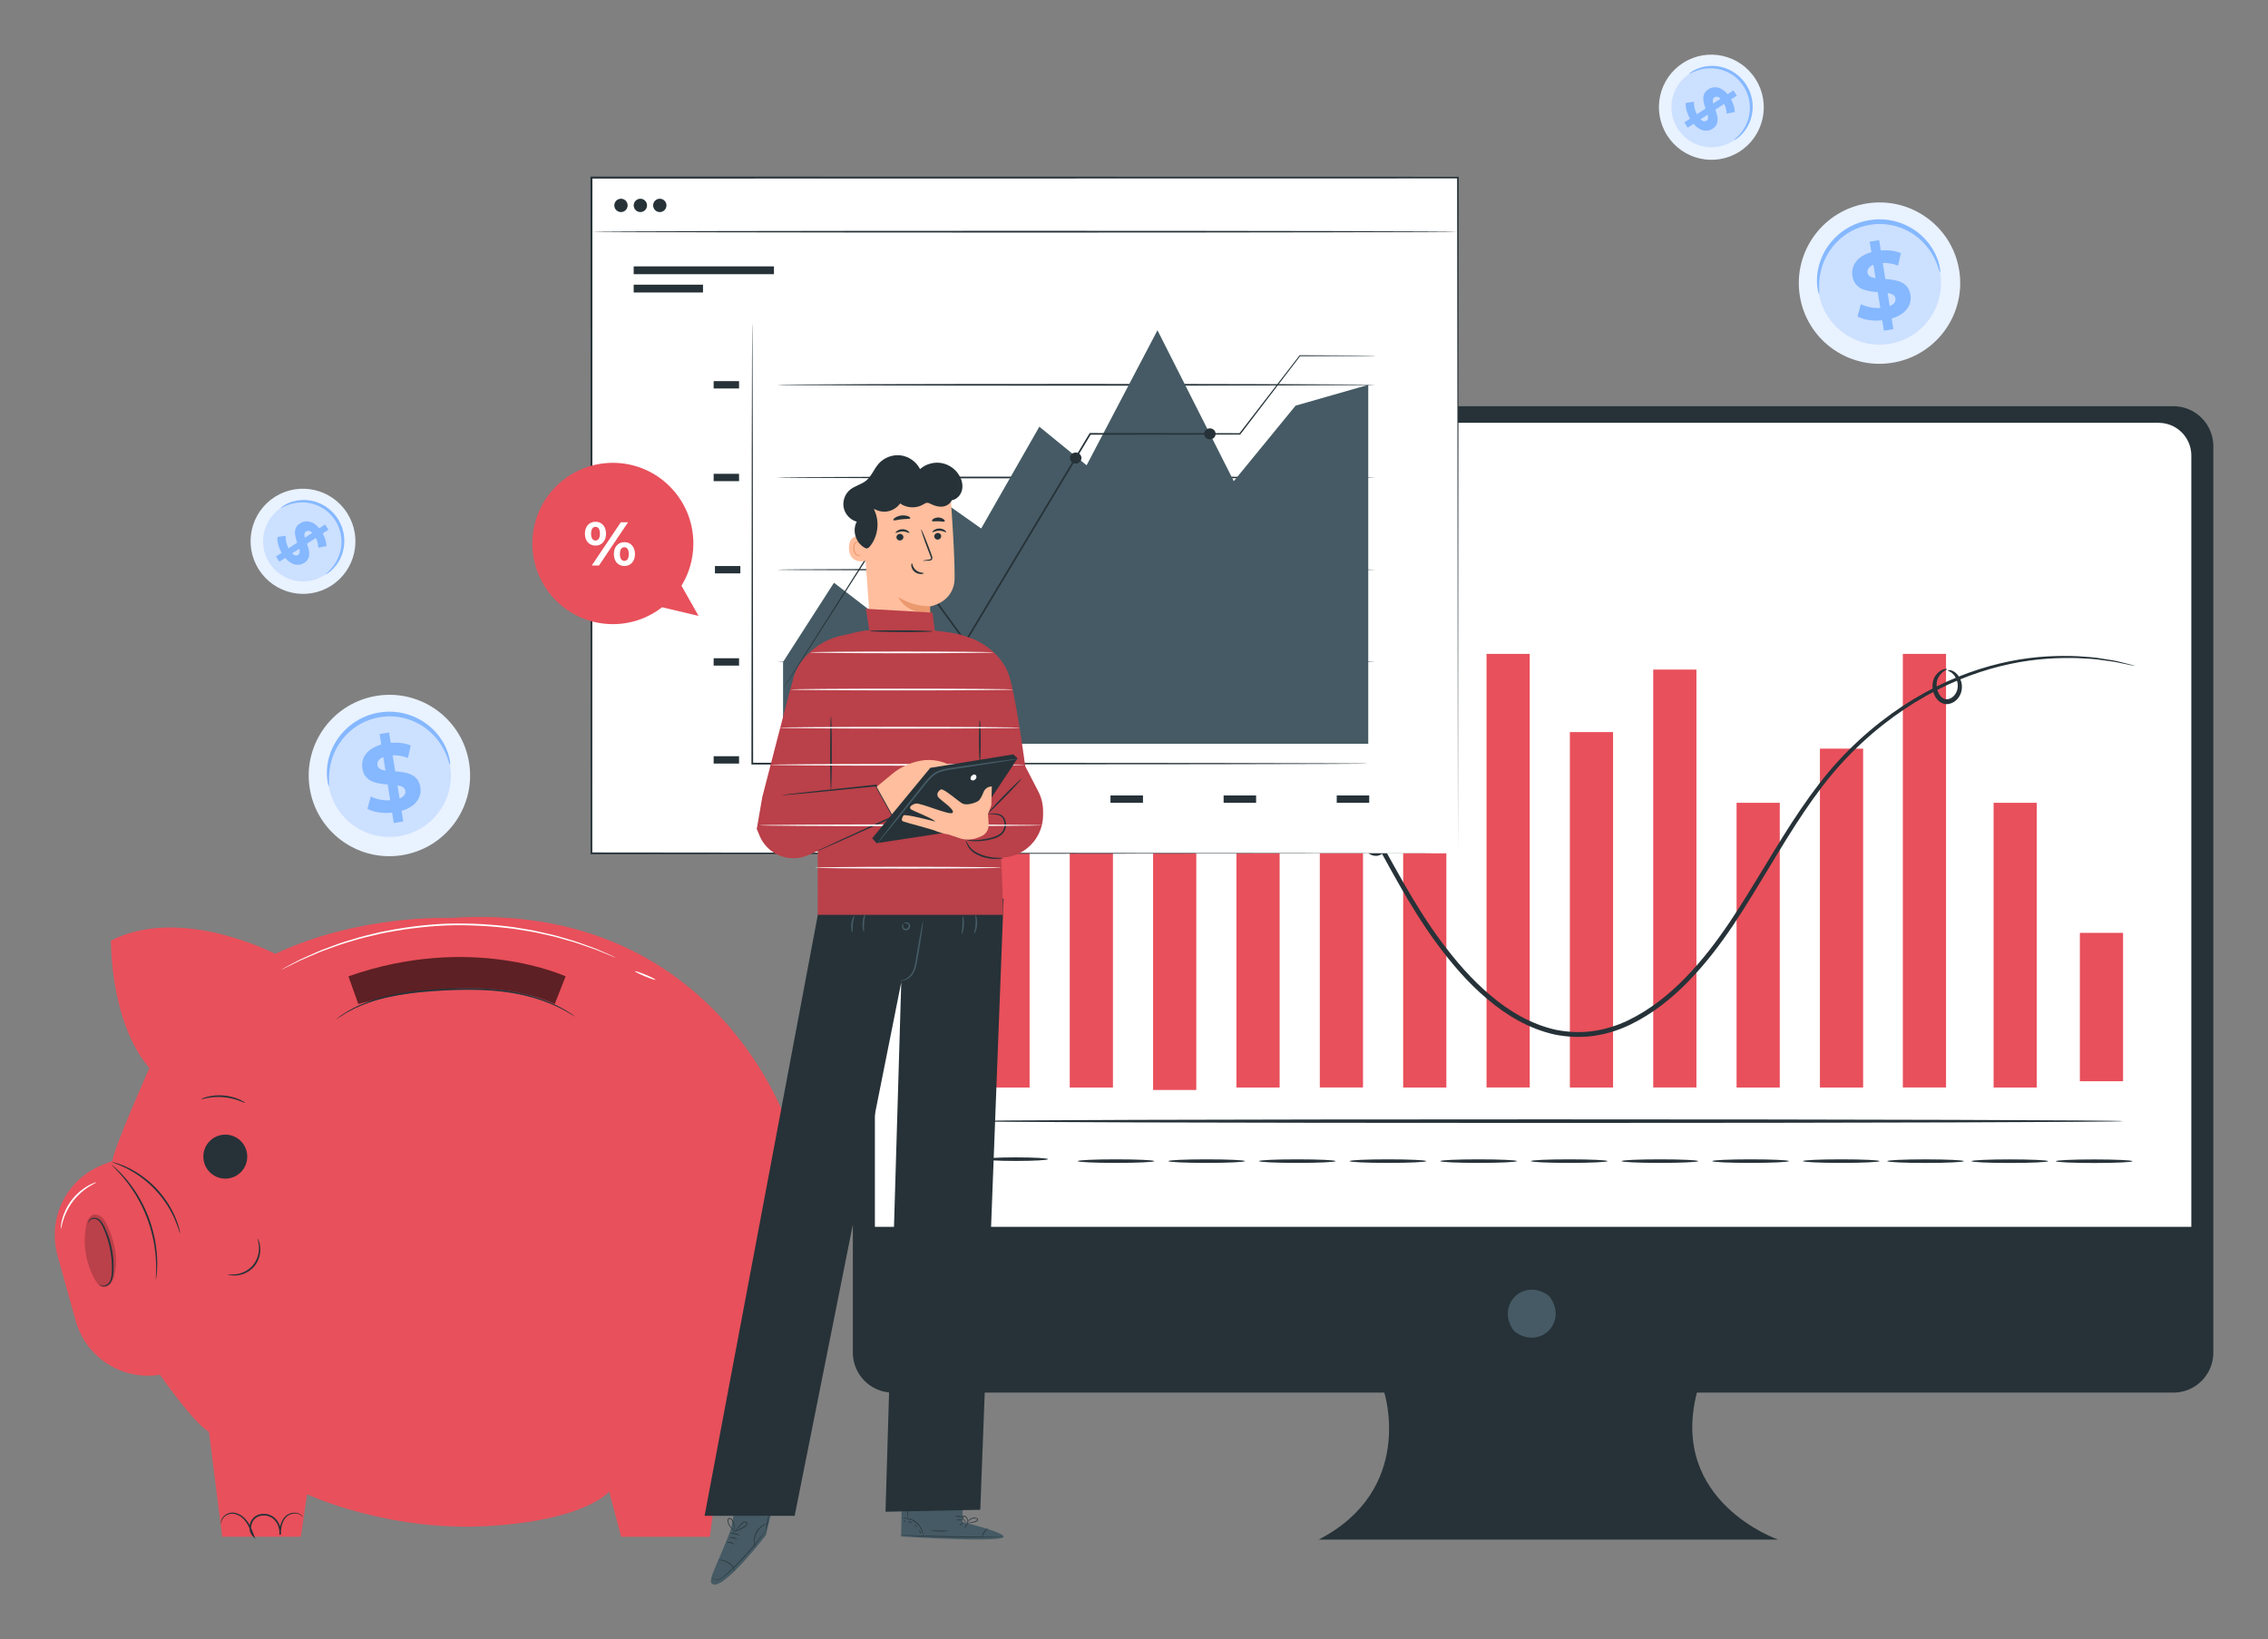 <svg width="166" height="120" viewBox="0 0 166 120" fill="none" xmlns="http://www.w3.org/2000/svg">
<rect x="0" y="0" width="166" height="120" fill="#808080" stroke="none"/>
<g clip-path="url(#clip0_3858_26534)">
<path d="M143.411 19.875C143.879 23.102 141.641 26.1 138.414 26.571C135.186 27.043 132.188 24.805 131.72 21.577C131.252 18.35 133.49 15.352 136.718 14.881C139.945 14.41 142.944 16.648 143.411 19.875Z" fill="#E9F2FF"/>
<path d="M142.021 20.08C142.378 22.54 140.672 24.824 138.213 25.182C135.753 25.54 133.469 23.837 133.112 21.378C132.755 18.918 134.461 16.633 136.92 16.275C139.38 15.917 141.664 17.62 142.021 20.08Z" fill="#CCE0FF"/>
<path d="M141.998 19.939C141.971 19.944 141.924 19.752 141.803 19.418C141.68 19.09 141.474 18.616 141.092 18.125C140.9 17.881 140.666 17.632 140.385 17.4C140.102 17.171 139.775 16.959 139.401 16.791C139.216 16.707 139.019 16.63 138.815 16.574C138.61 16.514 138.396 16.465 138.177 16.438C137.958 16.408 137.732 16.393 137.505 16.398C137.276 16.403 137.045 16.425 136.813 16.465C136.582 16.507 136.358 16.566 136.141 16.64C135.925 16.714 135.718 16.808 135.523 16.909C135.326 17.01 135.144 17.131 134.972 17.257C134.799 17.383 134.642 17.521 134.497 17.664C134.204 17.95 133.97 18.264 133.783 18.575C133.598 18.888 133.463 19.204 133.367 19.5C133.177 20.095 133.145 20.608 133.143 20.96C133.143 21.313 133.165 21.511 133.138 21.516C133.118 21.521 133.052 21.328 133.01 20.968C132.97 20.608 132.963 20.07 133.133 19.433C133.219 19.115 133.347 18.777 133.534 18.436C133.721 18.098 133.965 17.755 134.273 17.442C134.425 17.287 134.593 17.134 134.777 16.995C134.959 16.857 135.156 16.727 135.368 16.613C135.58 16.5 135.801 16.398 136.033 16.317C136.267 16.236 136.508 16.171 136.757 16.127C137.005 16.085 137.256 16.06 137.503 16.055C137.749 16.05 137.993 16.07 138.229 16.102C138.465 16.134 138.694 16.191 138.913 16.258C139.132 16.324 139.342 16.408 139.539 16.502C139.935 16.689 140.28 16.929 140.573 17.18C140.863 17.437 141.102 17.711 141.291 17.98C141.671 18.52 141.85 19.029 141.936 19.379C142.02 19.734 142.023 19.934 142.003 19.939H141.998Z" fill="#85B8FF"/>
<path d="M138.456 23.317L138.579 24.094L137.887 24.205L137.767 23.45C137.075 23.519 136.385 23.408 135.957 23.171L136.203 22.266C136.59 22.466 137.117 22.574 137.624 22.542L137.439 21.385C136.641 21.321 135.743 21.202 135.585 20.21C135.467 19.475 135.9 18.76 136.971 18.461L136.848 17.691L137.54 17.58L137.661 18.335C138.185 18.293 138.712 18.35 139.13 18.533L138.921 19.441C138.537 19.298 138.158 19.236 137.806 19.251L137.993 20.428C138.788 20.484 139.674 20.605 139.83 21.582C139.945 22.303 139.519 23.011 138.453 23.317H138.456ZM137.277 20.366L137.119 19.381C136.767 19.522 136.654 19.747 136.691 19.976C136.73 20.218 136.959 20.317 137.277 20.366ZM138.732 21.844C138.692 21.602 138.471 21.501 138.158 21.447L138.311 22.404C138.643 22.273 138.768 22.068 138.732 21.846V21.844Z" fill="#85B8FF"/>
<path d="M34.347 55.92C34.815 59.148 32.577 62.145 29.349 62.617C26.122 63.088 23.123 60.85 22.656 57.623C22.188 54.395 24.426 51.398 27.653 50.926C30.881 50.455 33.879 52.693 34.347 55.92Z" fill="#E9F2FF"/>
<path d="M32.957 56.123C33.314 58.583 31.608 60.867 29.148 61.225C26.689 61.583 24.404 59.88 24.047 57.42C23.69 54.961 25.396 52.676 27.856 52.318C30.315 51.96 32.6 53.663 32.957 56.123Z" fill="#CCE0FF"/>
<path d="M32.935 55.982C32.908 55.987 32.862 55.794 32.741 55.461C32.618 55.133 32.411 54.66 32.029 54.169C31.837 53.924 31.604 53.675 31.323 53.443C31.04 53.214 30.712 53.002 30.338 52.834C30.154 52.75 29.957 52.673 29.752 52.617C29.548 52.557 29.334 52.508 29.115 52.481C28.896 52.451 28.669 52.436 28.443 52.441C28.214 52.446 27.982 52.468 27.751 52.508C27.519 52.55 27.295 52.609 27.079 52.683C26.862 52.757 26.655 52.851 26.461 52.952C26.264 53.053 26.082 53.174 25.909 53.3C25.737 53.426 25.579 53.564 25.434 53.707C25.141 53.993 24.907 54.307 24.72 54.618C24.536 54.931 24.4 55.247 24.304 55.543C24.115 56.137 24.083 56.651 24.08 57.004C24.08 57.356 24.102 57.554 24.075 57.559C24.055 57.564 23.989 57.371 23.947 57.011C23.908 56.651 23.9 56.113 24.07 55.476C24.157 55.158 24.285 54.82 24.472 54.479C24.661 54.141 24.902 53.798 25.21 53.485C25.363 53.327 25.53 53.177 25.715 53.038C25.897 52.9 26.094 52.77 26.306 52.656C26.517 52.542 26.739 52.441 26.97 52.36C27.204 52.279 27.445 52.214 27.694 52.17C27.943 52.128 28.194 52.103 28.44 52.098C28.686 52.093 28.93 52.113 29.166 52.145C29.403 52.177 29.632 52.234 29.851 52.301C30.07 52.367 30.279 52.451 30.476 52.545C30.872 52.733 31.217 52.972 31.51 53.224C31.801 53.48 32.039 53.754 32.229 54.023C32.608 54.563 32.788 55.072 32.874 55.422C32.958 55.777 32.96 55.977 32.94 55.982H32.935Z" fill="#85B8FF"/>
<path d="M29.391 59.36L29.515 60.137L28.823 60.248L28.702 59.493C28.01 59.562 27.321 59.451 26.893 59.214L27.139 58.309C27.525 58.509 28.052 58.617 28.559 58.585L28.375 57.428C27.577 57.364 26.678 57.245 26.521 56.254C26.403 55.518 26.836 54.803 27.907 54.504L27.784 53.734L28.476 53.623L28.596 54.378C29.121 54.336 29.647 54.393 30.066 54.576L29.857 55.484C29.473 55.341 29.093 55.279 28.741 55.294L28.928 56.471C29.724 56.527 30.61 56.648 30.765 57.625C30.881 58.346 30.455 59.054 29.389 59.36H29.391ZM28.212 56.409L28.055 55.425C27.703 55.565 27.589 55.79 27.626 56.019C27.666 56.261 27.895 56.36 28.212 56.409ZM29.667 57.889C29.628 57.648 29.406 57.546 29.093 57.492L29.246 58.449C29.578 58.319 29.704 58.114 29.667 57.892V57.889Z" fill="#85B8FF"/>
<path d="M24.227 42.885C22.435 44.018 20.067 43.475 18.934 41.676C17.802 39.878 18.336 37.502 20.128 36.369C21.92 35.237 24.289 35.777 25.421 37.578C26.553 39.377 26.019 41.753 24.227 42.885Z" fill="#E9F2FF"/>
<path d="M23.741 42.111C22.377 42.974 20.57 42.562 19.708 41.19C18.846 39.819 19.253 38.008 20.616 37.146C21.98 36.283 23.787 36.695 24.649 38.067C25.511 39.438 25.105 41.25 23.741 42.111Z" fill="#CCE0FF"/>
<path d="M23.816 42.061C23.806 42.047 23.907 41.968 24.072 41.807C24.235 41.647 24.461 41.4 24.651 41.04C24.747 40.862 24.831 40.655 24.895 40.425C24.956 40.196 24.995 39.944 24.995 39.678C24.995 39.545 24.988 39.409 24.968 39.271C24.949 39.133 24.922 38.994 24.88 38.856C24.838 38.718 24.789 38.58 24.725 38.444C24.661 38.309 24.587 38.178 24.503 38.049C24.417 37.924 24.323 37.805 24.222 37.694C24.122 37.586 24.011 37.487 23.9 37.396C23.787 37.304 23.669 37.228 23.548 37.159C23.427 37.09 23.304 37.03 23.181 36.983C22.935 36.885 22.686 36.828 22.452 36.798C22.216 36.771 21.994 36.774 21.795 36.796C21.391 36.84 21.079 36.956 20.869 37.048C20.66 37.141 20.549 37.206 20.54 37.191C20.532 37.181 20.628 37.09 20.83 36.969C21.032 36.85 21.352 36.705 21.773 36.636C21.985 36.603 22.218 36.589 22.47 36.611C22.721 36.633 22.987 36.687 23.255 36.789C23.388 36.838 23.523 36.897 23.651 36.971C23.782 37.043 23.912 37.127 24.033 37.223C24.156 37.319 24.274 37.423 24.385 37.541C24.496 37.66 24.597 37.785 24.69 37.924C24.781 38.062 24.863 38.205 24.929 38.35C24.998 38.496 25.05 38.647 25.091 38.797C25.136 38.947 25.163 39.098 25.18 39.246C25.2 39.394 25.205 39.542 25.2 39.683C25.192 39.969 25.143 40.236 25.069 40.477C24.995 40.719 24.895 40.934 24.786 41.116C24.567 41.484 24.311 41.726 24.126 41.869C23.939 42.012 23.819 42.069 23.811 42.056L23.816 42.061Z" fill="#85B8FF"/>
<path d="M20.876 40.843L20.448 41.121L20.199 40.739L20.615 40.468C20.391 40.073 20.276 39.633 20.303 39.315L20.906 39.221C20.889 39.505 20.965 39.848 21.117 40.142L21.755 39.725C21.583 39.234 21.415 38.666 21.962 38.311C22.366 38.047 22.905 38.116 23.368 38.674L23.791 38.397L24.04 38.78L23.624 39.051C23.786 39.352 23.892 39.683 23.895 39.979L23.301 40.095C23.284 39.828 23.22 39.587 23.119 39.379L22.469 39.804C22.646 40.292 22.806 40.852 22.27 41.203C21.873 41.462 21.339 41.395 20.879 40.843H20.876ZM22.316 39.36L22.858 39.007C22.681 38.834 22.518 38.827 22.393 38.908C22.26 38.994 22.262 39.157 22.316 39.36ZM21.822 40.618C21.954 40.532 21.954 40.374 21.905 40.171L21.378 40.514C21.546 40.677 21.698 40.697 21.822 40.618Z" fill="#85B8FF"/>
<path d="M127.307 11.108C125.515 12.241 123.147 11.698 122.014 9.899C120.882 8.101 121.416 5.725 123.208 4.592C125 3.46 127.369 4 128.501 5.801C129.634 7.6 129.099 9.976 127.307 11.108Z" fill="#E9F2FF"/>
<path d="M126.821 10.331C125.457 11.195 123.65 10.783 122.788 9.411C121.926 8.039 122.333 6.228 123.697 5.367C125.06 4.503 126.867 4.915 127.729 6.287C128.591 7.659 128.185 9.47 126.821 10.331Z" fill="#CCE0FF"/>
<path d="M126.898 10.282C126.888 10.267 126.989 10.188 127.154 10.028C127.317 9.867 127.543 9.621 127.733 9.26C127.826 9.083 127.913 8.876 127.977 8.646C128.038 8.417 128.077 8.165 128.077 7.898C128.077 7.765 128.07 7.629 128.05 7.491C128.031 7.353 128.004 7.215 127.962 7.077C127.92 6.939 127.871 6.8 127.807 6.665C127.743 6.529 127.669 6.398 127.585 6.27C127.499 6.144 127.405 6.026 127.304 5.915C127.204 5.806 127.093 5.707 126.982 5.616C126.869 5.525 126.751 5.448 126.63 5.379C126.509 5.31 126.386 5.251 126.263 5.204C126.017 5.105 125.768 5.049 125.534 5.019C125.298 4.992 125.076 4.994 124.877 5.017C124.473 5.061 124.161 5.177 123.951 5.268C123.742 5.362 123.631 5.426 123.621 5.411C123.614 5.401 123.71 5.31 123.912 5.189C124.114 5.071 124.434 4.925 124.855 4.856C125.067 4.824 125.3 4.809 125.552 4.832C125.803 4.854 126.069 4.908 126.337 5.009C126.47 5.059 126.605 5.118 126.733 5.192C126.864 5.263 126.994 5.347 127.115 5.443C127.238 5.54 127.356 5.643 127.467 5.762C127.578 5.88 127.679 6.006 127.772 6.144C127.863 6.282 127.945 6.425 128.011 6.571C128.08 6.717 128.132 6.867 128.173 7.018C128.218 7.168 128.245 7.319 128.262 7.467C128.282 7.615 128.287 7.763 128.282 7.903C128.274 8.19 128.225 8.456 128.151 8.698C128.077 8.94 127.977 9.154 127.868 9.337C127.649 9.705 127.393 9.946 127.208 10.089C127.021 10.232 126.901 10.289 126.893 10.277L126.898 10.282Z" fill="#85B8FF"/>
<path d="M123.956 9.066L123.528 9.344L123.279 8.962L123.695 8.69C123.471 8.296 123.356 7.857 123.383 7.538L123.986 7.444C123.969 7.728 124.045 8.071 124.198 8.365L124.835 7.948C124.663 7.457 124.495 6.889 125.042 6.534C125.446 6.27 125.985 6.339 126.448 6.897L126.871 6.62L127.12 7.003L126.704 7.274C126.866 7.575 126.972 7.906 126.975 8.202L126.381 8.318C126.364 8.051 126.3 7.81 126.199 7.602L125.549 8.027C125.726 8.515 125.886 9.075 125.35 9.426C124.953 9.685 124.419 9.618 123.959 9.066H123.956ZM125.396 7.58L125.938 7.227C125.761 7.055 125.598 7.047 125.473 7.129C125.34 7.215 125.342 7.378 125.396 7.58ZM124.904 8.839C125.037 8.752 125.037 8.594 124.988 8.392L124.461 8.735C124.628 8.898 124.781 8.917 124.904 8.839Z" fill="#85B8FF"/>
<path d="M159.075 29.737H65.347C63.732 29.737 62.422 31.049 62.422 32.668V99.017C62.422 100.636 63.732 101.948 65.347 101.948H101.319C101.319 101.948 103.606 109.04 96.514 112.709H130.15C130.15 112.709 122.142 109.957 124.2 101.948H159.075C160.69 101.948 161.999 100.636 161.999 99.017V32.668C161.999 31.049 160.69 29.737 159.075 29.737Z" fill="#263238"/>
<path d="M113.461 94.973C114.737 96.799 112.74 98.8 110.918 97.522C110.859 97.48 110.803 97.426 110.761 97.364C109.49 95.538 111.482 93.54 113.304 94.815C113.363 94.857 113.42 94.912 113.461 94.973Z" fill="#455A64"/>
<path d="M66.423 30.953H158C159.317 30.953 160.388 32.026 160.388 33.346V89.814H64.035V33.344C64.035 32.024 65.106 30.951 66.423 30.951V30.953Z" fill="white"/>
<path d="M75.358 44.24H72.197V79.612H75.358V44.24Z" fill="#E8505B"/>
<path d="M81.458 56.253H78.297V79.612H81.458V56.253Z" fill="#E8505B"/>
<path d="M87.559 48.637H84.398V79.792H87.559V48.637Z" fill="#E8505B"/>
<path d="M93.659 45.607H90.498V79.612H93.659V45.607Z" fill="#E8505B"/>
<path d="M99.761 56.971H96.6V79.609H99.761V56.971Z" fill="#E8505B"/>
<path d="M105.862 61.413H102.701V79.612H105.862V61.413Z" fill="#E8505B"/>
<path d="M111.964 47.869H108.803V79.609H111.964V47.869Z" fill="#E8505B"/>
<path d="M118.063 53.593H114.902V79.612H118.063V53.593Z" fill="#E8505B"/>
<path d="M124.165 49.019H121.004V79.609H124.165V49.019Z" fill="#E8505B"/>
<path d="M130.265 58.77H127.104V79.612H130.265V58.77Z" fill="#E8505B"/>
<path d="M142.434 47.869H139.273V79.609H142.434V47.869Z" fill="#E8505B"/>
<path d="M155.392 68.291H152.23V79.153H155.392V68.291Z" fill="#E8505B"/>
<path d="M149.077 58.77H145.916V79.612H149.077V58.77Z" fill="#E8505B"/>
<path d="M136.366 54.805H133.205V79.612H136.366V54.805Z" fill="#E8505B"/>
<path d="M156.28 48.748C156.28 48.748 156.184 48.738 156.002 48.703C155.805 48.664 155.539 48.607 155.197 48.538C154.847 48.449 154.404 48.397 153.882 48.328C153.363 48.239 152.755 48.212 152.073 48.178C150.709 48.141 149.028 48.2 147.127 48.605C145.231 49.009 143.119 49.732 140.99 50.934C138.863 52.126 136.713 53.771 134.776 55.893C132.838 58.02 131.206 60.648 129.537 63.428C127.851 66.192 126.135 69.195 123.651 71.766C122.42 73.046 120.984 74.206 119.313 75.015C118.478 75.417 117.575 75.701 116.639 75.834C115.704 75.965 114.741 75.921 113.806 75.738C111.932 75.323 110.268 74.337 108.87 73.145C107.452 71.96 106.275 70.569 105.214 69.145C103.094 66.283 101.585 63.197 99.972 60.386C98.38 57.566 96.743 54.931 94.736 52.873C93.737 51.849 92.658 50.964 91.499 50.322C90.942 49.959 90.324 49.74 89.751 49.471C89.145 49.281 88.567 49.044 87.966 48.94C85.593 48.383 83.33 48.592 81.477 49.123C79.61 49.648 78.138 50.487 77.023 51.269C75.93 52.091 75.164 52.834 74.684 53.372C74.453 53.631 74.273 53.835 74.14 53.986C74.014 54.124 73.951 54.193 73.946 54.188C73.941 54.183 73.997 54.109 74.113 53.964C74.241 53.806 74.413 53.594 74.632 53.325C75.098 52.77 75.854 52.005 76.944 51.158C78.057 50.352 79.537 49.483 81.425 48.933C83.298 48.378 85.598 48.146 88.022 48.696C90.452 49.182 92.927 50.581 94.95 52.668C96.996 54.751 98.655 57.403 100.26 60.226C101.885 63.041 103.397 66.113 105.497 68.938C106.546 70.344 107.713 71.716 109.101 72.873C110.472 74.04 112.087 74.993 113.884 75.39C114.783 75.565 115.701 75.607 116.597 75.481C117.491 75.356 118.363 75.084 119.17 74.694C120.788 73.912 122.196 72.78 123.409 71.521C125.856 68.997 127.57 66.019 129.264 63.256C130.94 60.48 132.592 57.837 134.564 55.691C136.534 53.554 138.715 51.901 140.874 50.712C143.033 49.513 145.175 48.8 147.093 48.41C149.015 48.022 150.714 47.98 152.085 48.04C152.772 48.084 153.383 48.123 153.905 48.225C154.429 48.304 154.872 48.368 155.219 48.469C155.556 48.553 155.822 48.62 156.017 48.669C156.197 48.716 156.288 48.743 156.285 48.748H156.28Z" fill="#263238"/>
<path d="M68.718 82.074C68.647 82.074 68.588 71.988 68.588 59.55C68.588 47.112 68.647 37.023 68.718 37.023C68.79 37.023 68.849 47.107 68.849 59.55C68.849 71.993 68.79 82.074 68.718 82.074Z" fill="#263238"/>
<path d="M155.39 82.074C155.39 82.146 136.429 82.205 113.046 82.205C89.663 82.205 70.699 82.146 70.699 82.074C70.699 82.003 89.656 81.943 113.046 81.943C136.436 81.943 155.39 82.003 155.39 82.074Z" fill="#263238"/>
<path d="M76.704 84.857C76.704 84.929 75.653 84.988 74.358 84.988C73.063 84.988 72.012 84.929 72.012 84.857C72.012 84.786 73.061 84.727 74.358 84.727C75.655 84.727 76.704 84.786 76.704 84.857Z" fill="#263238"/>
<path d="M84.485 85C84.485 85.072 83.229 85.131 81.683 85.131C80.137 85.131 78.879 85.072 78.879 85C78.879 84.929 80.135 84.87 81.683 84.87C83.231 84.87 84.485 84.929 84.485 85Z" fill="#263238"/>
<path d="M91.119 85C91.119 85.072 89.864 85.131 88.318 85.131C86.772 85.131 85.514 85.072 85.514 85C85.514 84.929 86.769 84.87 88.318 84.87C89.866 84.87 91.119 84.929 91.119 85Z" fill="#263238"/>
<path d="M97.754 85C97.754 85.072 96.499 85.131 94.953 85.131C93.406 85.131 92.148 85.072 92.148 85C92.148 84.929 93.404 84.87 94.953 84.87C96.501 84.87 97.754 84.929 97.754 85Z" fill="#263238"/>
<path d="M104.389 85C104.389 85.072 103.133 85.131 101.587 85.131C100.041 85.131 98.783 85.072 98.783 85C98.783 84.929 100.039 84.87 101.587 84.87C103.136 84.87 104.389 84.929 104.389 85Z" fill="#263238"/>
<path d="M111.024 85C111.024 85.072 109.768 85.131 108.222 85.131C106.676 85.131 105.418 85.072 105.418 85C105.418 84.929 106.674 84.87 108.222 84.87C109.771 84.87 111.024 84.929 111.024 85Z" fill="#263238"/>
<path d="M117.658 85C117.658 85.072 116.403 85.131 114.857 85.131C113.311 85.131 112.053 85.072 112.053 85C112.053 84.929 113.308 84.87 114.857 84.87C116.405 84.87 117.658 84.929 117.658 85Z" fill="#263238"/>
<path d="M124.293 85C124.293 85.072 123.038 85.131 121.492 85.131C119.946 85.131 118.688 85.072 118.688 85C118.688 84.929 119.943 84.87 121.492 84.87C123.04 84.87 124.293 84.929 124.293 85Z" fill="#263238"/>
<path d="M130.929 85C130.929 85.072 129.674 85.131 128.128 85.131C126.582 85.131 125.326 85.072 125.326 85C125.326 84.929 126.582 84.87 128.128 84.87C129.674 84.87 130.929 84.929 130.929 85Z" fill="#263238"/>
<path d="M137.565 85C137.565 85.072 136.309 85.131 134.763 85.131C133.217 85.131 131.959 85.072 131.959 85C131.959 84.929 133.215 84.87 134.763 84.87C136.312 84.87 137.565 84.929 137.565 85Z" fill="#263238"/>
<path d="M143.735 85.003C143.735 85.074 142.479 85.134 140.933 85.134C139.387 85.134 138.129 85.074 138.129 85.003C138.129 84.931 139.384 84.872 140.933 84.872C142.481 84.872 143.735 84.931 143.735 85.003Z" fill="#263238"/>
<path d="M149.906 85.005C149.906 85.077 148.651 85.136 147.105 85.136C145.559 85.136 144.301 85.077 144.301 85.005C144.301 84.934 145.556 84.874 147.105 84.874C148.653 84.874 149.906 84.934 149.906 85.005Z" fill="#263238"/>
<path d="M156.078 85.008C156.078 85.079 154.823 85.138 153.277 85.138C151.731 85.138 150.473 85.079 150.473 85.008C150.473 84.936 151.728 84.877 153.277 84.877C154.825 84.877 156.078 84.936 156.078 85.008Z" fill="#263238"/>
<path d="M100.974 60.707C100.977 60.653 101.361 60.788 101.486 61.319C101.543 61.568 101.563 61.896 101.388 62.232C101.302 62.395 101.142 62.557 100.927 62.621C100.713 62.693 100.477 62.649 100.285 62.545C99.898 62.333 99.704 61.901 99.736 61.536C99.763 61.166 99.962 60.88 100.177 60.719C100.391 60.554 100.637 60.529 100.78 60.569C100.925 60.613 100.977 60.685 100.967 60.7C100.952 60.749 100.647 60.601 100.337 60.909C100.191 61.052 100.063 61.284 100.061 61.546C100.053 61.805 100.199 62.089 100.452 62.229C100.711 62.372 100.977 62.288 101.105 62.064C101.24 61.844 101.26 61.57 101.238 61.361C101.196 60.917 100.945 60.746 100.972 60.704L100.974 60.707Z" fill="#263238"/>
<path d="M142.564 49.081C142.564 49.061 142.662 49.029 142.837 49.081C143.009 49.13 143.236 49.293 143.401 49.569C143.563 49.841 143.669 50.25 143.541 50.68C143.418 51.089 143.041 51.546 142.46 51.546C142.172 51.541 141.924 51.373 141.771 51.185C141.618 50.993 141.525 50.778 141.481 50.569C141.385 50.149 141.473 49.732 141.658 49.468C142.047 48.916 142.527 48.945 142.51 48.985C142.532 49.036 142.131 49.113 141.872 49.594C141.746 49.828 141.702 50.152 141.796 50.49C141.879 50.815 142.128 51.188 142.47 51.19C142.817 51.2 143.128 50.887 143.231 50.576C143.344 50.258 143.29 49.925 143.179 49.683C142.95 49.172 142.551 49.123 142.564 49.078V49.081Z" fill="#263238"/>
<path d="M106.709 13.001H43.289V62.469H106.709V13.001Z" fill="white"/>
<path d="M106.708 62.469C106.708 61.975 106.684 42.853 106.649 13.001L106.708 13.06C88.66 13.063 66.816 13.068 43.293 13.072H43.288L43.36 13.001C43.357 30.832 43.355 47.697 43.352 62.469L43.288 62.404C80.925 62.444 106.142 62.469 106.708 62.469C106.142 62.469 80.925 62.496 43.288 62.533H43.224V62.469C43.224 47.697 43.219 30.832 43.217 13.001V12.929H43.293C66.816 12.934 88.66 12.939 106.708 12.942H106.767V13.001C106.73 42.853 106.708 61.975 106.708 62.469Z" fill="#263238"/>
<path d="M56.647 19.5H46.381V20.072H56.647V19.5Z" fill="#263238"/>
<path d="M51.455 20.84H46.381V21.412H51.455V20.84Z" fill="#263238"/>
<path d="M54.093 55.36H52.234V55.898H54.093V55.36Z" fill="#263238"/>
<path d="M58.82 58.232H56.441V58.77H58.82V58.232Z" fill="#263238"/>
<path d="M67.099 58.232H64.721V58.77H67.099V58.232Z" fill="#263238"/>
<path d="M75.378 58.232H73V58.77H75.378V58.232Z" fill="#263238"/>
<path d="M83.657 58.232H81.279V58.77H83.657V58.232Z" fill="#263238"/>
<path d="M91.937 58.232H89.559V58.77H91.937V58.232Z" fill="#263238"/>
<path d="M100.216 58.232H97.838V58.77H100.216V58.232Z" fill="#263238"/>
<path d="M54.093 48.188H52.234V48.726H54.093V48.188Z" fill="#263238"/>
<path d="M54.093 34.686H52.234V35.224H54.093V34.686Z" fill="#263238"/>
<path d="M54.093 27.901H52.234V28.439H54.093V27.901Z" fill="#263238"/>
<path d="M54.187 41.437H52.328V41.975H54.187V41.437Z" fill="#263238"/>
<path d="M100.151 55.898C100.151 55.898 100.084 55.903 99.951 55.906C99.816 55.906 99.621 55.908 99.365 55.913C98.848 55.915 98.09 55.92 97.115 55.925C95.158 55.93 92.332 55.938 88.838 55.945C81.847 55.95 72.196 55.957 61.534 55.965C59.318 55.965 57.144 55.965 55.064 55.965H55V55.901C55.007 46.749 55.017 38.696 55.022 32.925C55.029 30.043 55.037 27.733 55.042 26.14C55.047 25.348 55.049 24.733 55.052 24.314C55.054 24.109 55.057 23.951 55.057 23.84C55.057 23.734 55.062 23.68 55.062 23.68C55.062 23.68 55.066 23.734 55.066 23.84C55.066 23.951 55.069 24.106 55.071 24.314C55.074 24.733 55.079 25.348 55.081 26.14C55.086 27.733 55.091 30.043 55.101 32.925C55.106 38.693 55.113 46.747 55.123 55.901L55.059 55.836C57.139 55.836 59.313 55.836 61.529 55.836C72.189 55.844 81.842 55.851 88.833 55.856C92.324 55.864 95.15 55.871 97.11 55.876C98.085 55.881 98.843 55.886 99.36 55.888C99.614 55.891 99.811 55.893 99.946 55.896C100.079 55.896 100.146 55.903 100.146 55.903L100.151 55.898Z" fill="#263238"/>
<path d="M100.674 41.704C100.674 41.738 90.866 41.768 78.771 41.768C66.676 41.768 56.865 41.738 56.865 41.704C56.865 41.669 66.671 41.639 78.771 41.639C90.871 41.639 100.674 41.669 100.674 41.704Z" fill="#263238"/>
<path d="M100.674 34.955C100.674 34.99 90.866 35.019 78.771 35.019C66.676 35.019 56.865 34.99 56.865 34.955C56.865 34.921 66.671 34.891 78.771 34.891C90.871 34.891 100.674 34.921 100.674 34.955Z" fill="#263238"/>
<path d="M100.674 28.17C100.674 28.205 90.866 28.234 78.771 28.234C66.676 28.234 56.865 28.205 56.865 28.17C56.865 28.136 66.671 28.106 78.771 28.106C90.871 28.106 100.674 28.136 100.674 28.17Z" fill="#263238"/>
<path d="M100.674 48.454C100.674 48.489 90.866 48.518 78.771 48.518C66.676 48.518 56.865 48.489 56.865 48.454C56.865 48.419 66.671 48.39 78.771 48.39C90.871 48.39 100.674 48.419 100.674 48.454Z" fill="#263238"/>
<path d="M57.315 54.445V48.457L61.04 42.661L63.568 44.605L68.755 36.529L71.815 38.688L76.072 31.237L79.531 34.062L84.718 24.178L90.304 35.224L94.826 29.697L100.146 28.173V54.447H57.312L57.315 54.445Z" fill="#455A64"/>
<path d="M100.673 26.043C100.673 26.043 100.641 26.046 100.58 26.048C100.513 26.048 100.422 26.051 100.302 26.053C100.053 26.053 99.691 26.058 99.221 26.063C98.27 26.068 96.889 26.073 95.137 26.08L95.164 26.065C93.975 27.622 92.49 29.562 90.784 31.795L90.769 31.814H90.745C87.566 31.817 83.839 31.822 79.789 31.824L79.841 31.795C78.398 34.2 76.843 36.796 75.235 39.478C73.667 42.091 72.148 44.622 70.715 47.011L70.666 47.09L70.612 47.013C68.445 44.03 66.444 41.274 64.676 38.836H64.762C62.51 42.357 60.653 45.261 59.356 47.289C58.708 48.299 58.199 49.088 57.852 49.629C57.679 49.895 57.546 50.097 57.453 50.24C57.362 50.379 57.312 50.448 57.312 50.448C57.312 50.448 57.354 50.374 57.441 50.233C57.529 50.09 57.657 49.883 57.825 49.614C58.167 49.069 58.666 48.274 59.307 47.26C60.594 45.227 62.438 42.313 64.676 38.78L64.718 38.715L64.762 38.777C66.535 41.21 68.543 43.964 70.715 46.942L70.612 46.947C72.044 44.556 73.561 42.027 75.129 39.411C76.739 36.729 78.297 34.134 79.74 31.73L79.757 31.701H79.792C83.842 31.706 87.569 31.708 90.747 31.711L90.708 31.73C92.424 29.505 93.915 27.573 95.112 26.021L95.122 26.006H95.139C96.892 26.014 98.273 26.019 99.223 26.023C99.694 26.028 100.053 26.031 100.304 26.033C100.422 26.033 100.516 26.036 100.582 26.038C100.644 26.038 100.676 26.043 100.676 26.043H100.673Z" fill="#263238"/>
<path d="M66.516 40.729C66.516 40.953 66.329 41.133 66.095 41.133C65.861 41.133 65.674 40.951 65.674 40.729C65.674 40.507 65.861 40.324 66.095 40.324C66.329 40.324 66.516 40.507 66.516 40.729Z" fill="#263238"/>
<path d="M79.153 33.532C79.153 33.756 78.965 33.936 78.731 33.936C78.498 33.936 78.311 33.754 78.311 33.532C78.311 33.309 78.498 33.127 78.731 33.127C78.965 33.127 79.153 33.309 79.153 33.532Z" fill="#263238"/>
<path d="M88.554 32.167C88.786 32.167 88.975 31.986 88.975 31.763C88.975 31.539 88.786 31.358 88.554 31.358C88.321 31.358 88.133 31.539 88.133 31.763C88.133 31.986 88.321 32.167 88.554 32.167Z" fill="#263238"/>
<path d="M45.938 15.036C45.938 15.308 45.719 15.525 45.45 15.525C45.182 15.525 44.963 15.305 44.963 15.036C44.963 14.767 45.182 14.548 45.45 14.548C45.719 14.548 45.938 14.767 45.938 15.036Z" fill="#263238"/>
<path d="M47.358 15.036C47.358 15.308 47.139 15.525 46.87 15.525C46.602 15.525 46.383 15.305 46.383 15.036C46.383 14.767 46.602 14.548 46.87 14.548C47.139 14.548 47.358 14.767 47.358 15.036Z" fill="#263238"/>
<path d="M48.78 15.036C48.78 15.308 48.56 15.525 48.292 15.525C48.024 15.525 47.805 15.305 47.805 15.036C47.805 14.767 48.024 14.548 48.292 14.548C48.56 14.548 48.78 14.767 48.78 15.036Z" fill="#263238"/>
<path d="M106.654 16.961C106.654 16.995 92.484 17.025 75.007 17.025C57.53 17.025 43.357 16.995 43.357 16.961C43.357 16.927 57.526 16.897 75.007 16.897C92.489 16.897 106.654 16.927 106.654 16.961Z" fill="#263238"/>
<path d="M4.204 91.894L5.536 96.678C6.286 99.38 8.943 101.085 11.705 100.641C11.705 100.641 14.226 104.238 15.294 104.821L16.264 112.501H22.018L22.473 109.39C22.473 109.39 28.276 112.112 35.558 111.724C42.84 111.334 44.588 109.198 44.588 109.198L45.462 112.504H51.961L53.027 104.046C53.027 104.046 60.982 96.95 58.943 88.687C58.943 88.687 64.667 84.771 62.727 79.195L61.563 78.674C61.563 78.674 59.719 81.98 57.779 82.659C57.779 82.659 52.557 65.841 32.909 67.204C32.909 67.204 26.353 66.912 20.147 69.829C20.147 69.829 13.261 66.231 8.121 68.857C8.121 68.857 8.025 74.786 10.934 78.188C10.934 78.188 8.413 83.826 8.219 84.993L7.466 85.294C4.859 86.34 3.455 89.185 4.209 91.897L4.204 91.894Z" fill="#E8505B"/>
<path d="M18.098 84.672C18.098 85.563 17.379 86.283 16.49 86.283C15.602 86.283 14.883 85.563 14.883 84.672C14.883 83.781 15.602 83.061 16.49 83.061C17.379 83.061 18.098 83.781 18.098 84.672Z" fill="#263238"/>
<g opacity="0.6">
<path d="M25.504 71.475L26.225 73.503C26.225 73.503 34.967 70.897 40.602 73.503L41.398 71.475C41.398 71.475 34.534 68.289 25.504 71.475Z" fill="black"/>
</g>
<path d="M42.108 74.435C42.108 74.435 42.049 74.406 41.946 74.342C41.842 74.275 41.69 74.184 41.488 74.068C41.086 73.838 40.488 73.532 39.708 73.258C38.93 72.982 37.97 72.743 36.886 72.607C35.803 72.469 34.599 72.432 33.336 72.474C32.074 72.521 30.872 72.597 29.789 72.753C28.706 72.903 27.745 73.133 26.968 73.411C26.187 73.685 25.594 73.999 25.2 74.24C24.804 74.48 24.602 74.638 24.592 74.625C24.589 74.623 24.639 74.581 24.737 74.507C24.836 74.433 24.976 74.319 25.175 74.198C25.564 73.942 26.158 73.614 26.941 73.328C27.721 73.036 28.688 72.795 29.777 72.637C30.865 72.476 32.071 72.392 33.336 72.348C34.602 72.306 35.816 72.348 36.906 72.491C37.997 72.634 38.962 72.886 39.742 73.174C40.525 73.461 41.121 73.781 41.517 74.026C41.714 74.149 41.864 74.248 41.963 74.322C42.061 74.393 42.113 74.433 42.111 74.438L42.108 74.435Z" fill="#263238"/>
<g opacity="0.2">
<path d="M7.879 89.763C7.771 89.518 7.65 89.272 7.449 89.099C7.247 88.926 6.944 88.845 6.71 88.968C6.523 89.116 6.395 89.326 6.343 89.558C6.018 91.008 6.272 92.583 7.052 93.848C7.163 94.028 7.343 94.164 7.552 94.199C7.993 94.275 8.224 93.871 8.332 93.505C8.699 92.274 8.399 90.934 7.882 89.76L7.879 89.763Z" fill="black"/>
</g>
<path d="M11.41 93.72C11.41 93.72 11.405 93.587 11.415 93.35C11.422 93.231 11.429 93.086 11.427 92.918C11.427 92.75 11.434 92.558 11.417 92.348C11.407 92.136 11.395 91.907 11.363 91.66C11.343 91.413 11.291 91.152 11.245 90.875C11.134 90.328 10.976 89.733 10.747 89.131C10.514 88.531 10.235 87.981 9.95 87.502C9.8 87.268 9.662 87.038 9.514 86.841C9.374 86.636 9.228 86.456 9.095 86.293C8.967 86.126 8.832 85.99 8.721 85.862C8.611 85.733 8.51 85.632 8.423 85.548C8.256 85.38 8.165 85.284 8.172 85.277C8.18 85.269 8.278 85.353 8.458 85.511C8.549 85.588 8.657 85.686 8.773 85.81C8.891 85.933 9.029 86.066 9.164 86.232C9.305 86.392 9.455 86.572 9.6 86.777C9.755 86.974 9.898 87.201 10.053 87.438C10.346 87.922 10.632 88.475 10.868 89.084C11.099 89.696 11.257 90.298 11.36 90.853C11.405 91.132 11.451 91.396 11.466 91.647C11.496 91.897 11.501 92.131 11.506 92.346C11.518 92.558 11.501 92.753 11.496 92.921C11.493 93.091 11.479 93.237 11.461 93.355C11.434 93.592 11.415 93.722 11.405 93.72H11.41Z" fill="#263238"/>
<path d="M13.176 90.278C13.152 90.285 13.056 89.871 12.785 89.247C12.652 88.933 12.46 88.578 12.221 88.198C11.975 87.823 11.675 87.431 11.32 87.056C10.961 86.683 10.582 86.367 10.217 86.106C9.85 85.849 9.501 85.644 9.196 85.499C8.585 85.2 8.176 85.089 8.184 85.064C8.184 85.057 8.29 85.082 8.474 85.134C8.568 85.158 8.679 85.193 8.807 85.242C8.935 85.291 9.082 85.341 9.235 85.417C9.55 85.555 9.907 85.755 10.286 86.01C10.658 86.271 11.047 86.589 11.414 86.967C11.776 87.349 12.076 87.751 12.322 88.134C12.561 88.521 12.745 88.889 12.871 89.21C12.943 89.368 12.984 89.518 13.029 89.646C13.073 89.775 13.102 89.888 13.125 89.982C13.169 90.169 13.189 90.273 13.181 90.276L13.176 90.278Z" fill="#263238"/>
<path d="M6.479 89.543C6.479 89.543 6.432 89.429 6.563 89.289C6.624 89.225 6.728 89.165 6.856 89.148C6.984 89.126 7.141 89.173 7.267 89.274C7.525 89.481 7.663 89.836 7.823 90.204C7.976 90.579 8.109 91.008 8.195 91.47C8.283 91.931 8.318 92.378 8.313 92.785C8.306 93.185 8.291 93.572 8.118 93.851C7.949 94.139 7.646 94.206 7.476 94.174C7.294 94.139 7.24 94.036 7.245 94.038C7.252 94.026 7.318 94.11 7.481 94.125C7.636 94.139 7.899 94.063 8.037 93.806C8.182 93.552 8.192 93.185 8.192 92.787C8.192 92.388 8.153 91.948 8.067 91.497C7.981 91.045 7.855 90.624 7.71 90.251C7.56 89.883 7.427 89.535 7.208 89.348C6.986 89.145 6.71 89.225 6.597 89.326C6.474 89.434 6.494 89.548 6.479 89.543Z" fill="#263238"/>
<path d="M18.853 90.673C18.853 90.673 18.892 90.72 18.934 90.821C18.976 90.92 19.02 91.073 19.042 91.267C19.089 91.65 19.005 92.23 18.616 92.701C18.222 93.17 17.666 93.352 17.282 93.372C17.087 93.385 16.93 93.367 16.824 93.343C16.718 93.318 16.664 93.296 16.664 93.288C16.669 93.264 16.9 93.33 17.272 93.283C17.637 93.241 18.151 93.054 18.515 92.62C18.877 92.183 18.973 91.642 18.951 91.275C18.931 90.9 18.828 90.683 18.85 90.675L18.853 90.673Z" fill="#263238"/>
<path d="M17.94 80.737C17.923 80.776 17.266 80.394 16.355 80.322C15.447 80.239 14.733 80.505 14.723 80.463C14.718 80.448 14.888 80.364 15.183 80.288C15.479 80.211 15.902 80.155 16.367 80.194C16.833 80.234 17.241 80.359 17.519 80.485C17.798 80.611 17.95 80.722 17.943 80.734L17.94 80.737Z" fill="#263238"/>
<path d="M45.048 70.093C45.048 70.093 45.026 70.088 44.984 70.073C44.937 70.056 44.878 70.031 44.804 70.004C44.639 69.937 44.41 69.846 44.12 69.728C43.97 69.666 43.805 69.599 43.625 69.525C43.443 69.456 43.241 69.392 43.027 69.316C42.596 69.172 42.111 68.983 41.555 68.842C41.279 68.765 40.991 68.684 40.688 68.598C40.388 68.514 40.065 68.457 39.738 68.38C39.083 68.218 38.371 68.119 37.623 67.998C36.121 67.803 34.457 67.692 32.712 67.746C30.964 67.82 29.312 68.052 27.83 68.358C27.094 68.533 26.39 68.686 25.75 68.896C25.427 68.995 25.112 69.076 24.819 69.182C24.526 69.288 24.243 69.39 23.974 69.488C23.43 69.671 22.963 69.893 22.542 70.068C22.332 70.159 22.136 70.238 21.958 70.32C21.783 70.406 21.626 70.485 21.481 70.557C21.2 70.695 20.978 70.803 20.818 70.882C20.747 70.917 20.69 70.942 20.644 70.964C20.604 70.981 20.582 70.991 20.582 70.988C20.582 70.988 20.599 70.974 20.636 70.954C20.68 70.929 20.735 70.9 20.804 70.86C20.961 70.776 21.18 70.66 21.456 70.512C21.599 70.438 21.756 70.354 21.929 70.263C22.104 70.177 22.3 70.095 22.507 70.001C22.926 69.819 23.393 69.589 23.938 69.402C24.208 69.301 24.489 69.197 24.782 69.086C25.077 68.978 25.392 68.894 25.715 68.793C26.358 68.578 27.062 68.422 27.803 68.242C29.29 67.929 30.949 67.692 32.704 67.618C34.46 67.564 36.131 67.677 37.638 67.88C38.389 68.005 39.103 68.109 39.76 68.277C40.09 68.356 40.41 68.415 40.713 68.501C41.013 68.59 41.303 68.674 41.579 68.753C42.136 68.901 42.618 69.096 43.049 69.246C43.263 69.325 43.465 69.392 43.647 69.466C43.827 69.543 43.989 69.614 44.137 69.678C44.423 69.804 44.649 69.905 44.814 69.977C44.886 70.009 44.942 70.036 44.989 70.058C45.028 70.078 45.048 70.088 45.046 70.09L45.048 70.093Z" fill="white"/>
<path d="M47.976 71.726C47.961 71.758 47.616 71.645 47.203 71.474C46.789 71.302 46.467 71.136 46.479 71.102C46.494 71.07 46.838 71.183 47.252 71.353C47.666 71.526 47.988 71.692 47.973 71.724L47.976 71.726Z" fill="white"/>
<path d="M7.055 86.552C7.062 86.575 6.831 86.668 6.491 86.883C6.151 87.095 5.718 87.448 5.346 87.934C4.975 88.42 4.748 88.933 4.63 89.316C4.512 89.701 4.482 89.95 4.458 89.947C4.448 89.947 4.45 89.883 4.458 89.77C4.465 89.656 4.492 89.491 4.541 89.291C4.637 88.894 4.859 88.359 5.243 87.855C5.627 87.354 6.085 87.001 6.444 86.804C6.624 86.705 6.774 86.636 6.883 86.599C6.991 86.56 7.05 86.545 7.055 86.552Z" fill="white"/>
<path d="M22.178 111.073C22.178 111.073 22.136 111.014 22.03 110.932C21.927 110.853 21.74 110.777 21.498 110.804C21.26 110.826 20.972 110.959 20.799 111.253C20.62 111.537 20.548 111.929 20.558 112.346L20.445 112.341C20.479 111.983 20.371 111.564 20.083 111.268C19.805 110.967 19.315 110.851 18.906 111.023C18.64 111.132 18.456 111.374 18.404 111.643C18.345 111.909 18.414 112.19 18.584 112.371L18.483 112.435C18.303 111.931 18.108 111.463 17.788 111.167C17.476 110.868 17.065 110.75 16.764 110.846C16.459 110.937 16.289 111.159 16.23 111.317C16.166 111.48 16.188 111.581 16.176 111.581C16.176 111.581 16.137 111.482 16.191 111.305C16.242 111.132 16.412 110.885 16.742 110.774C17.072 110.658 17.52 110.779 17.857 111.093C18.207 111.406 18.414 111.892 18.596 112.395L18.697 112.669L18.495 112.457C18.293 112.245 18.214 111.919 18.281 111.621C18.335 111.319 18.552 111.031 18.857 110.907C19.317 110.713 19.864 110.848 20.174 111.184C20.492 111.514 20.6 111.966 20.558 112.353L20.445 112.348C20.442 111.917 20.521 111.507 20.723 111.204C20.824 111.055 20.947 110.93 21.087 110.858C21.225 110.784 21.368 110.747 21.496 110.74C21.757 110.722 21.954 110.816 22.057 110.907C22.161 111.001 22.183 111.075 22.183 111.075L22.178 111.073Z" fill="#263238"/>
<path d="M56.482 110.599L56.059 112.385C56.059 112.385 53.144 116.18 52.243 115.995C51.655 115.874 52.378 114.882 53.486 112L53.72 110.809L56.482 110.596V110.599Z" fill="#455A64"/>
<path d="M52.123 115.435C52.123 115.435 52.152 115.519 52.278 115.585C52.401 115.654 52.627 115.659 52.837 115.506C53.235 115.191 53.747 114.692 54.287 114.127C54.826 113.56 55.281 113.012 55.599 112.61C55.742 112.427 55.865 112.267 55.971 112.129C56.007 112.082 56.039 112.04 56.071 111.998C56.096 111.968 56.108 111.953 56.108 111.953C56.108 111.953 56.099 111.971 56.079 112.003C56.049 112.045 56.02 112.092 55.985 112.141C55.904 112.259 55.781 112.427 55.626 112.632C55.313 113.041 54.863 113.592 54.321 114.162C53.777 114.729 53.265 115.22 52.851 115.533C52.743 115.605 52.627 115.649 52.521 115.654C52.416 115.659 52.327 115.635 52.263 115.598C52.199 115.563 52.16 115.516 52.14 115.484C52.12 115.452 52.115 115.43 52.115 115.43L52.123 115.435Z" fill="#263238"/>
<path d="M52.536 114.214C52.536 114.214 52.624 114.177 52.775 114.186C52.925 114.196 53.129 114.256 53.324 114.379C53.52 114.497 53.663 114.663 53.722 114.801C53.786 114.939 53.791 115.033 53.786 115.035C53.776 115.035 53.759 114.946 53.69 114.818C53.624 114.69 53.486 114.537 53.296 114.423C53.107 114.307 52.915 114.243 52.77 114.224C52.627 114.204 52.536 114.224 52.533 114.214H52.536Z" fill="#263238"/>
<path d="M55.297 113.323C55.297 113.323 55.279 113.293 55.262 113.237C55.245 113.18 55.22 113.096 55.206 112.992C55.169 112.783 55.188 112.472 55.341 112.181C55.489 111.884 55.735 111.692 55.929 111.606C56.028 111.561 56.111 111.541 56.17 111.532C56.23 111.522 56.262 111.522 56.262 111.527C56.262 111.537 56.131 111.546 55.944 111.64C55.759 111.731 55.528 111.921 55.385 112.205C55.237 112.489 55.213 112.783 55.24 112.99C55.265 113.197 55.304 113.323 55.297 113.325V113.323Z" fill="#263238"/>
<path d="M56.296 110.9C56.308 110.905 56.242 111.154 56.188 111.47C56.133 111.786 56.052 112.037 56.035 112.032C56.023 112.028 56.082 111.778 56.136 111.46C56.19 111.142 56.281 110.895 56.296 110.9Z" fill="#263238"/>
<path d="M53.434 112.252C53.431 112.24 53.601 112.208 53.808 112.257C54.015 112.304 54.155 112.408 54.145 112.417C54.138 112.432 53.992 112.353 53.795 112.309C53.601 112.262 53.434 112.269 53.434 112.252Z" fill="#263238"/>
<path d="M53.373 112.558C53.368 112.546 53.514 112.504 53.688 112.546C53.863 112.588 53.974 112.689 53.964 112.699C53.954 112.711 53.839 112.634 53.676 112.597C53.514 112.558 53.376 112.573 53.373 112.558Z" fill="#263238"/>
<path d="M53.143 112.943C53.143 112.943 53.28 112.856 53.47 112.901C53.657 112.943 53.758 113.074 53.746 113.081C53.736 113.093 53.628 112.99 53.458 112.953C53.288 112.913 53.148 112.958 53.143 112.943Z" fill="#263238"/>
<path d="M53.635 112.124C53.635 112.124 53.77 112.087 53.977 112.005C54.08 111.963 54.201 111.909 54.329 111.835C54.393 111.798 54.457 111.756 54.523 111.712C54.583 111.667 54.649 111.603 54.647 111.534C54.647 111.462 54.558 111.428 54.492 111.443C54.423 111.46 54.364 111.512 54.312 111.564C54.203 111.665 54.112 111.761 54.038 111.845C53.891 112.013 53.807 112.124 53.8 112.119C53.797 112.119 53.815 112.087 53.849 112.035C53.883 111.983 53.938 111.909 54.009 111.823C54.08 111.736 54.172 111.635 54.277 111.532C54.329 111.48 54.391 111.418 54.479 111.396C54.563 111.371 54.691 111.418 54.698 111.534C54.698 111.643 54.617 111.707 54.553 111.756C54.487 111.803 54.418 111.845 54.354 111.882C54.223 111.956 54.098 112.008 53.992 112.045C53.886 112.082 53.795 112.104 53.733 112.116C53.672 112.129 53.637 112.131 53.635 112.129V112.124Z" fill="#263238"/>
<path d="M53.788 112.087C53.788 112.087 53.768 111.961 53.733 111.761C53.716 111.662 53.689 111.544 53.635 111.423C53.608 111.364 53.571 111.302 53.526 111.25C53.482 111.201 53.413 111.156 53.359 111.189C53.305 111.218 53.298 111.3 53.305 111.366C53.315 111.435 53.337 111.502 53.362 111.564C53.413 111.684 53.487 111.781 53.551 111.857C53.687 112.008 53.792 112.079 53.785 112.087C53.785 112.089 53.755 112.074 53.709 112.042C53.662 112.01 53.596 111.958 53.524 111.882C53.453 111.808 53.374 111.709 53.317 111.581C53.288 111.517 53.266 111.448 53.253 111.371C53.246 111.3 53.243 111.196 53.332 111.142C53.426 111.092 53.517 111.161 53.563 111.216C53.615 111.275 53.65 111.339 53.679 111.403C53.736 111.532 53.758 111.652 53.77 111.756C53.783 111.857 53.788 111.941 53.79 111.998C53.79 112.055 53.79 112.087 53.788 112.087Z" fill="#263238"/>
<path d="M70.452 111.428L70.467 109.045L66.014 108.99L65.957 112.477L66.233 112.499C67.461 112.583 72.483 112.837 73.308 112.595C74.229 112.329 70.455 111.428 70.455 111.428H70.452Z" fill="#455A64"/>
<path d="M65.893 112.373C65.893 112.373 65.92 112.378 65.969 112.383C66.035 112.388 66.107 112.393 66.188 112.4C66.407 112.413 66.678 112.427 66.998 112.445C67.682 112.479 68.625 112.511 69.669 112.526C70.713 112.541 71.658 112.531 72.343 112.516C72.663 112.506 72.933 112.499 73.153 112.494C73.234 112.489 73.308 112.487 73.372 112.484C73.421 112.482 73.448 112.479 73.448 112.477C73.448 112.477 73.421 112.474 73.372 112.472C73.305 112.472 73.234 112.472 73.153 112.472C72.933 112.472 72.663 112.477 72.343 112.479C71.658 112.484 70.713 112.487 69.669 112.472C68.625 112.457 67.682 112.43 66.998 112.408C66.678 112.395 66.41 112.388 66.188 112.38C66.107 112.38 66.033 112.376 65.969 112.376C65.92 112.376 65.893 112.376 65.893 112.376V112.373Z" fill="#263238"/>
<path d="M71.889 112.573C71.907 112.573 71.921 112.38 72.045 112.188C72.165 111.991 72.333 111.894 72.325 111.882C72.323 111.87 72.131 111.951 72 112.161C71.867 112.368 71.877 112.578 71.889 112.575V112.573Z" fill="#263238"/>
<path d="M70.584 111.887C70.596 111.894 70.66 111.82 70.727 111.717C70.793 111.616 70.838 111.527 70.825 111.517C70.813 111.509 70.749 111.583 70.683 111.687C70.616 111.788 70.572 111.877 70.584 111.887Z" fill="#263238"/>
<path d="M70.228 111.692C70.228 111.692 70.309 111.658 70.385 111.588C70.464 111.519 70.518 111.455 70.508 111.445C70.499 111.433 70.427 111.48 70.351 111.549C70.272 111.618 70.218 111.682 70.228 111.692Z" fill="#263238"/>
<path d="M70.004 111.268C70.004 111.283 70.107 111.297 70.235 111.3C70.363 111.302 70.469 111.292 70.469 111.278C70.469 111.263 70.366 111.248 70.238 111.245C70.11 111.243 70.004 111.253 70.004 111.268Z" fill="#263238"/>
<path d="M69.93 110.969C69.925 110.981 70.038 111.036 70.188 111.048C70.338 111.063 70.459 111.031 70.457 111.016C70.457 111.001 70.336 111.009 70.193 110.994C70.05 110.981 69.935 110.954 69.93 110.969Z" fill="#263238"/>
<path d="M70.743 111.499C70.743 111.499 70.851 111.519 71.028 111.499C71.117 111.49 71.22 111.47 71.334 111.435C71.39 111.416 71.449 111.401 71.508 111.366C71.538 111.347 71.57 111.322 71.58 111.277C71.592 111.235 71.57 111.186 71.538 111.161C71.267 111.016 70.991 111.166 70.888 111.307C70.831 111.379 70.804 111.448 70.792 111.497C70.78 111.546 70.78 111.574 70.784 111.574C70.794 111.578 70.804 111.46 70.918 111.332C70.974 111.268 71.058 111.206 71.164 111.176C71.265 111.147 71.41 111.142 71.503 111.203C71.548 111.238 71.531 111.292 71.479 111.319C71.432 111.349 71.371 111.366 71.316 111.386C71.208 111.423 71.107 111.445 71.021 111.46C70.849 111.487 70.74 111.487 70.74 111.497L70.743 111.499Z" fill="#263238"/>
<path d="M70.816 111.514C70.816 111.514 70.863 111.445 70.851 111.315C70.846 111.25 70.821 111.176 70.774 111.105C70.725 111.041 70.661 110.952 70.538 110.957C70.472 110.964 70.437 111.041 70.447 111.088C70.452 111.137 70.474 111.181 70.494 111.216C70.536 111.287 70.582 111.347 70.627 111.391C70.715 111.48 70.787 111.514 70.789 111.509C70.794 111.502 70.733 111.458 70.656 111.366C70.617 111.319 70.575 111.263 70.538 111.194C70.499 111.132 70.474 111.023 70.545 111.011C70.617 111.006 70.688 111.078 70.733 111.134C70.777 111.196 70.802 111.265 70.811 111.322C70.831 111.438 70.804 111.512 70.811 111.514H70.816Z" fill="#263238"/>
<path d="M65.998 111.152C65.998 111.152 66.126 111.142 66.328 111.166C66.527 111.191 66.803 111.277 67.042 111.472C67.281 111.667 67.418 111.924 67.483 112.114C67.549 112.306 67.554 112.435 67.564 112.435C67.566 112.435 67.569 112.403 67.564 112.346C67.559 112.289 67.547 112.205 67.519 112.104C67.463 111.904 67.325 111.638 67.076 111.433C66.828 111.228 66.537 111.147 66.333 111.132C66.23 111.125 66.146 111.127 66.087 111.134C66.03 111.142 65.998 111.149 65.998 111.154V111.152Z" fill="#263238"/>
<path d="M66.484 109.301C66.469 109.301 66.447 109.711 66.434 110.216C66.422 110.722 66.422 111.134 66.439 111.134C66.454 111.134 66.476 110.725 66.489 110.219C66.501 109.713 66.501 109.301 66.484 109.301Z" fill="#263238"/>
<path d="M68.135 112.032C68.135 112.047 68.423 112.099 68.785 112.106C69.147 112.114 69.437 112.077 69.437 112.062C69.437 112.047 69.144 112.062 68.787 112.052C68.428 112.045 68.14 112.018 68.137 112.032H68.135Z" fill="#263238"/>
<path d="M67.262 112.02C67.262 112.02 67.284 112.082 67.313 112.149C67.343 112.215 67.358 112.274 67.373 112.274C67.387 112.274 67.397 112.205 67.363 112.126C67.328 112.05 67.272 112.008 67.262 112.018V112.02Z" fill="#263238"/>
<path d="M66.939 111.606C66.939 111.606 66.957 111.662 67.004 111.709C67.048 111.756 67.094 111.786 67.104 111.776C67.114 111.766 67.087 111.719 67.04 111.672C66.996 111.625 66.949 111.596 66.939 111.606Z" fill="#263238"/>
<path d="M66.471 111.413C66.473 111.428 66.532 111.428 66.599 111.453C66.665 111.475 66.71 111.512 66.722 111.502C66.734 111.495 66.697 111.431 66.616 111.401C66.535 111.371 66.466 111.401 66.471 111.413Z" fill="#263238"/>
<path d="M66.135 111.319C66.13 111.334 66.155 111.356 66.192 111.371C66.229 111.386 66.263 111.386 66.268 111.371C66.273 111.356 66.249 111.334 66.212 111.319C66.175 111.305 66.14 111.305 66.135 111.319Z" fill="#263238"/>
<path d="M73.456 65.79L71.748 110.525L64.813 110.67L65.965 71.909L58.163 110.967H51.57L60.064 65.881L73.456 65.79Z" fill="#263238"/>
<path d="M67.563 67.418C67.58 67.42 67.548 67.702 67.484 68.156C67.42 68.61 67.321 69.234 67.206 69.922C67.144 70.265 67.105 70.596 67.009 70.894C66.915 71.191 66.745 71.435 66.556 71.578C66.369 71.726 66.182 71.785 66.054 71.802C65.923 71.82 65.852 71.805 65.852 71.8C65.844 71.775 66.159 71.805 66.502 71.511C66.671 71.371 66.819 71.144 66.903 70.86C66.989 70.579 67.026 70.246 67.088 69.903C67.203 69.214 67.314 68.592 67.4 68.143C67.486 67.694 67.548 67.418 67.565 67.42L67.563 67.418Z" fill="#455A64"/>
<path d="M66.12 67.63C66.135 67.642 66.079 67.714 66.111 67.83C66.125 67.887 66.165 67.951 66.226 67.981C66.285 68.01 66.369 67.995 66.433 67.939C66.497 67.882 66.524 67.8 66.499 67.739C66.48 67.674 66.421 67.628 66.367 67.603C66.253 67.556 66.174 67.603 66.167 67.586C66.152 67.578 66.231 67.484 66.394 67.519C66.468 67.539 66.561 67.588 66.605 67.697C66.652 67.805 66.608 67.948 66.514 68.027C66.423 68.111 66.275 68.138 66.174 68.077C66.074 68.017 66.034 67.919 66.027 67.842C66.012 67.677 66.115 67.61 66.12 67.625V67.63Z" fill="#455A64"/>
<path d="M62.395 68.269C62.365 68.279 62.264 67.995 62.304 67.633C62.341 67.27 62.501 67.013 62.528 67.028C62.56 67.043 62.462 67.307 62.427 67.645C62.39 67.983 62.432 68.262 62.398 68.269H62.395Z" fill="#455A64"/>
<path d="M63.229 68.215C63.199 68.225 63.101 67.931 63.13 67.559C63.155 67.186 63.291 66.91 63.32 66.922C63.355 66.934 63.276 67.216 63.251 67.569C63.224 67.921 63.263 68.21 63.229 68.217V68.215Z" fill="#455A64"/>
<path d="M70.396 68.397C70.361 68.388 70.418 68.092 70.435 67.726C70.455 67.359 70.43 67.06 70.465 67.055C70.497 67.048 70.578 67.351 70.556 67.734C70.536 68.116 70.425 68.41 70.393 68.4L70.396 68.397Z" fill="#455A64"/>
<path d="M71.302 68.348C71.267 68.333 71.376 68.042 71.4 67.667C71.43 67.292 71.361 66.986 71.398 66.979C71.427 66.966 71.553 67.275 71.523 67.677C71.496 68.079 71.329 68.365 71.302 68.351V68.348Z" fill="#455A64"/>
<path d="M63.794 47.178L68.075 46.835C68.102 46.334 68.065 44.395 68.065 44.395C68.065 44.395 69.848 44.116 69.87 42.332C69.892 40.548 69.584 36.448 69.584 36.448C67.521 35.559 65.143 35.861 63.363 37.232L63.1 37.437L63.794 47.178Z" fill="#FFBE9D"/>
<path d="M68.07 44.37C68.07 44.37 66.945 44.462 65.748 43.709C65.748 43.709 66.297 44.995 68.075 44.834L68.07 44.373V44.37Z" fill="#EB996E"/>
<path d="M68.888 39.246C68.893 39.381 68.782 39.495 68.642 39.502C68.502 39.51 68.383 39.406 68.381 39.273C68.376 39.137 68.487 39.024 68.627 39.016C68.767 39.009 68.886 39.112 68.891 39.246H68.888Z" fill="#263238"/>
<path d="M69.246 38.96C69.214 38.992 69.022 38.851 68.748 38.851C68.475 38.849 68.273 38.989 68.244 38.955C68.229 38.94 68.261 38.881 68.35 38.816C68.436 38.752 68.583 38.691 68.753 38.691C68.923 38.691 69.068 38.755 69.15 38.819C69.233 38.883 69.263 38.945 69.246 38.96Z" fill="#263238"/>
<path d="M66.123 39.31C66.128 39.446 66.017 39.559 65.877 39.566C65.737 39.574 65.618 39.47 65.613 39.337C65.609 39.201 65.719 39.088 65.86 39.081C66 39.073 66.118 39.177 66.123 39.31Z" fill="#263238"/>
<path d="M66.554 39.011C66.522 39.043 66.33 38.903 66.057 38.903C65.784 38.9 65.582 39.041 65.552 39.006C65.537 38.992 65.57 38.932 65.658 38.868C65.744 38.804 65.892 38.742 66.062 38.742C66.232 38.742 66.377 38.807 66.458 38.871C66.542 38.935 66.572 38.997 66.554 39.011Z" fill="#263238"/>
<path d="M67.546 41.044C67.546 41.03 67.716 41 67.992 40.963C68.061 40.956 68.127 40.941 68.14 40.894C68.157 40.842 68.127 40.768 68.093 40.687C68.026 40.517 67.957 40.339 67.886 40.154C67.598 39.394 67.391 38.77 67.421 38.757C67.45 38.745 67.709 39.352 67.997 40.112C68.066 40.299 68.132 40.477 68.194 40.647C68.221 40.726 68.265 40.818 68.231 40.921C68.211 40.973 68.162 41.012 68.115 41.025C68.071 41.04 68.031 41.04 67.997 41.042C67.719 41.057 67.546 41.059 67.546 41.042V41.044Z" fill="#263238"/>
<path d="M66.741 41.234C66.785 41.232 66.785 41.531 67.041 41.74C67.295 41.952 67.613 41.918 67.615 41.96C67.62 41.98 67.544 42.017 67.411 42.022C67.28 42.026 67.088 41.984 66.933 41.854C66.778 41.723 66.712 41.55 66.702 41.429C66.689 41.306 66.724 41.232 66.744 41.232L66.741 41.234Z" fill="#263238"/>
<path d="M66.627 37.936C66.6 38.01 66.326 37.975 66.006 38.014C65.684 38.047 65.425 38.14 65.383 38.074C65.364 38.042 65.41 37.973 65.514 37.899C65.617 37.827 65.782 37.758 65.977 37.736C66.169 37.714 66.346 37.746 66.464 37.792C66.582 37.839 66.641 37.899 66.629 37.933L66.627 37.936Z" fill="#263238"/>
<path d="M69.144 38.165C69.095 38.227 68.908 38.165 68.682 38.16C68.455 38.15 68.263 38.202 68.219 38.138C68.199 38.106 68.229 38.044 68.315 37.985C68.398 37.926 68.536 37.879 68.691 37.884C68.847 37.889 68.982 37.945 69.061 38.01C69.142 38.074 69.167 38.138 69.147 38.167L69.144 38.165Z" fill="#263238"/>
<path d="M63.318 39.285C63.288 39.273 62.094 38.923 62.134 40.144C62.173 41.365 63.387 41.074 63.389 41.04C63.389 41.005 63.32 39.288 63.32 39.288L63.318 39.285Z" fill="#FFBE9D"/>
<path d="M63.001 40.586C63.001 40.586 62.981 40.6 62.944 40.617C62.909 40.635 62.85 40.647 62.786 40.625C62.656 40.581 62.54 40.381 62.528 40.161C62.52 40.05 62.54 39.944 62.577 39.855C62.612 39.764 62.668 39.7 62.732 39.687C62.796 39.67 62.843 39.707 62.86 39.742C62.877 39.776 62.87 39.801 62.877 39.801C62.88 39.803 62.902 39.779 62.892 39.729C62.887 39.705 62.87 39.678 62.843 39.655C62.813 39.633 62.769 39.621 62.725 39.628C62.631 39.638 62.55 39.727 62.508 39.825C62.464 39.924 62.439 40.043 62.447 40.169C62.461 40.415 62.594 40.64 62.774 40.687C62.86 40.706 62.932 40.679 62.966 40.647C63.003 40.615 63.008 40.588 63.003 40.586H63.001Z" fill="#EB996E"/>
<path d="M70.265 34.906C70.007 34.393 69.502 34.013 68.941 33.904C68.38 33.795 67.769 33.961 67.341 34.341C67.072 33.803 66.526 33.416 65.93 33.337C65.334 33.26 64.709 33.495 64.31 33.946C63.968 34.333 63.791 34.861 63.392 35.187C63.045 35.468 62.577 35.565 62.227 35.843C61.843 36.152 61.654 36.682 61.752 37.166C61.851 37.65 62.235 38.062 62.708 38.192C62.326 38.883 62.683 39.873 63.419 40.159L63.596 40.085C64.271 39.344 64.423 38.172 63.965 37.282C63.988 37.282 64.007 37.282 64.029 37.279C64.263 37.408 64.534 37.472 64.8 37.457C65.226 37.432 65.635 37.205 65.883 36.855C66.371 37.208 67.067 37.235 67.579 36.926C67.661 36.877 67.742 36.82 67.836 36.811C67.946 36.798 68.052 36.858 68.156 36.907C68.424 37.038 68.724 37.124 69.017 37.082C69.293 37.042 69.556 36.87 69.665 36.618C69.672 36.618 69.677 36.618 69.684 36.618C70.027 36.556 70.302 36.263 70.398 35.925C70.494 35.587 70.425 35.219 70.268 34.908L70.265 34.906Z" fill="#263238"/>
<path d="M72.968 56.335L73.123 48.289C71.698 46.885 70.937 46.465 68.956 46.231C68.746 46.206 68.569 46.186 68.416 46.172L68.246 44.847L63.382 44.57L63.626 46.142C62.919 46.172 62.336 46.389 61.735 46.505C59.844 46.867 58.485 48.247 58.106 49.522C57.796 50.571 55.797 58.346 55.797 58.346L55.391 60.692L59.852 59.068V60.758L59.859 66.966H73.412C73.446 65.486 72.968 56.332 72.968 56.332V56.335Z" fill="#E8505B"/>
<g opacity="0.2">
<path d="M72.968 56.335L73.123 48.289C71.698 46.885 70.937 46.465 68.956 46.231C68.746 46.206 68.569 46.186 68.416 46.172L68.246 44.847L63.382 44.57L63.626 46.142C62.919 46.172 62.336 46.389 61.735 46.505C59.844 46.867 58.485 48.247 58.106 49.522C57.796 50.571 55.797 58.346 55.797 58.346L55.391 60.692L59.852 59.068V60.758L59.859 66.966H73.412C73.446 65.486 72.968 56.332 72.968 56.332V56.335Z" fill="black"/>
</g>
<path d="M57.43 58.459L64.109 57.507L65.379 59.786L59.17 62.592C58.823 62.747 58.449 62.829 58.07 62.829C56.981 62.829 56.002 62.17 55.59 61.161L55.389 60.67L57.432 58.456L57.43 58.459Z" fill="#E8505B"/>
<g opacity="0.2">
<path d="M57.43 58.459L64.109 57.507L65.379 59.786L59.17 62.592C58.823 62.747 58.449 62.829 58.07 62.829C56.981 62.829 56.002 62.17 55.59 61.161L55.389 60.67L57.432 58.456L57.43 58.459Z" fill="black"/>
</g>
<path d="M71.077 46.722C71.077 46.722 72.966 47.366 73.758 49.187C74.275 50.374 75.036 56.088 75.036 56.088L75.994 57.941C76.223 58.385 76.343 58.879 76.343 59.379V59.661C76.343 60.379 76.097 61.075 75.644 61.632C75.112 62.286 74.339 62.698 73.502 62.772C72.545 62.858 71.388 62.895 71.141 62.612C70.706 62.113 70.051 60.769 70.051 60.769L72.843 59.283L71.641 57.053L71.08 46.719L71.077 46.722Z" fill="#E8505B"/>
<g opacity="0.2">
<path d="M71.077 46.722C71.077 46.722 72.966 47.366 73.758 49.187C74.275 50.374 75.036 56.088 75.036 56.088L75.994 57.941C76.223 58.385 76.343 58.879 76.343 59.379V59.661C76.343 60.379 76.097 61.075 75.644 61.632C75.112 62.286 74.339 62.698 73.502 62.772C72.545 62.858 71.388 62.895 71.141 62.612C70.706 62.113 70.051 60.769 70.051 60.769L72.843 59.283L71.641 57.053L71.08 46.719L71.077 46.722Z" fill="black"/>
</g>
<path d="M59.636 62.382C59.636 62.382 59.671 62.357 59.745 62.32C59.828 62.281 59.934 62.229 60.065 62.165C60.358 62.027 60.764 61.837 61.263 61.605C62.3 61.131 63.728 60.477 65.358 59.732L65.33 59.816C65.077 59.362 64.816 58.893 64.548 58.412C64.38 58.114 64.218 57.817 64.06 57.536L64.119 57.566C62.187 57.756 60.473 57.923 59.225 58.047C58.619 58.101 58.127 58.146 57.77 58.178C57.608 58.19 57.48 58.2 57.376 58.207C57.288 58.212 57.238 58.215 57.238 58.21C57.238 58.205 57.285 58.197 57.374 58.185C57.475 58.173 57.605 58.156 57.765 58.133C58.12 58.091 58.612 58.035 59.215 57.965C60.461 57.832 62.172 57.65 64.104 57.445L64.144 57.44L64.163 57.474C64.319 57.753 64.484 58.049 64.651 58.348C64.919 58.829 65.18 59.3 65.431 59.754L65.463 59.811L65.404 59.838C63.77 60.569 62.334 61.208 61.293 61.671C60.786 61.891 60.377 62.071 60.079 62.199C59.944 62.256 59.836 62.301 59.752 62.338C59.675 62.367 59.636 62.382 59.636 62.38V62.382Z" fill="#263238"/>
<path d="M60.819 57.798C60.785 57.798 60.758 56.601 60.758 55.126C60.758 53.65 60.785 52.453 60.819 52.453C60.854 52.453 60.881 53.65 60.881 55.126C60.881 56.601 60.854 57.798 60.819 57.798Z" fill="#263238"/>
<path d="M72.317 59.584C72.317 59.584 72.388 59.562 72.518 59.552C72.649 59.545 72.843 59.53 73.082 59.587C73.198 59.616 73.333 59.67 73.437 59.786C73.533 59.905 73.594 60.05 73.621 60.213C73.648 60.376 73.638 60.554 73.575 60.724C73.513 60.894 73.39 61.047 73.237 61.158C72.925 61.378 72.573 61.44 72.27 61.504C71.962 61.563 71.679 61.585 71.442 61.585C70.965 61.59 70.682 61.469 70.692 61.454C70.697 61.437 70.975 61.526 71.442 61.499C71.674 61.489 71.95 61.457 72.25 61.395C72.548 61.326 72.888 61.257 73.168 61.06C73.451 60.865 73.562 60.522 73.513 60.233C73.493 60.09 73.437 59.952 73.36 59.853C73.284 59.757 73.168 59.703 73.062 59.67C72.843 59.609 72.651 59.606 72.523 59.601C72.393 59.596 72.319 59.594 72.319 59.587L72.317 59.584Z" fill="#263238"/>
<path d="M73.424 62.821C73.424 62.836 73.245 62.871 72.945 62.878C72.647 62.883 72.223 62.856 71.79 62.686C71.576 62.599 71.379 62.503 71.216 62.38C71.054 62.256 70.938 62.108 70.862 61.977C70.712 61.711 70.68 61.526 70.692 61.521C70.712 61.514 70.776 61.689 70.936 61.931C71.017 62.049 71.13 62.18 71.285 62.288C71.438 62.397 71.632 62.488 71.837 62.572C72.248 62.732 72.656 62.774 72.947 62.792C73.24 62.806 73.424 62.801 73.424 62.821Z" fill="#263238"/>
<path d="M74.759 57.02C74.771 57.028 74.643 57.181 74.429 57.418C74.215 57.655 73.912 57.973 73.572 58.323C73.233 58.671 72.922 58.982 72.691 59.204C72.462 59.426 72.312 59.554 72.3 59.545C72.287 59.532 72.413 59.382 72.627 59.145C72.841 58.908 73.144 58.587 73.481 58.239C74.158 57.544 74.732 56.996 74.754 57.023L74.759 57.02Z" fill="#263238"/>
<path d="M71.718 55.775C71.683 55.775 71.656 55.091 71.656 54.247C71.656 53.403 71.683 52.72 71.718 52.72C71.752 52.72 71.779 53.403 71.779 54.247C71.779 55.091 71.752 55.775 71.718 55.775Z" fill="#263238"/>
<path d="M72.712 47.758C72.712 47.792 69.706 47.822 65.999 47.822C62.291 47.822 59.285 47.792 59.285 47.758C59.285 47.724 62.291 47.694 65.999 47.694C69.706 47.694 72.712 47.724 72.712 47.758Z" fill="#FAFAFA"/>
<path d="M68.281 46.218C68.281 46.253 67.245 46.278 65.965 46.27C64.687 46.263 63.65 46.228 63.65 46.194C63.65 46.159 64.687 46.135 65.967 46.142C67.245 46.149 68.281 46.184 68.281 46.218Z" fill="#263238"/>
<path d="M74.173 50.477C74.173 50.512 70.522 50.541 66.019 50.541C61.516 50.541 57.865 50.512 57.865 50.477C57.865 50.443 61.516 50.413 66.019 50.413C70.522 50.413 74.173 50.443 74.173 50.477Z" fill="#FAFAFA"/>
<path d="M74.677 53.273C74.677 53.307 70.73 53.337 65.866 53.337C61.001 53.337 57.055 53.307 57.055 53.273C57.055 53.238 60.999 53.209 65.866 53.209C70.733 53.209 74.677 53.238 74.677 53.273Z" fill="#FAFAFA"/>
<path d="M74.993 55.989C74.993 56.024 70.83 56.053 65.695 56.053C60.559 56.053 56.397 56.024 56.397 55.989C56.397 55.955 60.559 55.925 65.695 55.925C70.83 55.925 74.993 55.955 74.993 55.989Z" fill="#FAFAFA"/>
<path d="M76.25 60.416C76.25 60.45 71.622 60.48 65.915 60.48C60.208 60.48 55.58 60.45 55.58 60.416C55.58 60.381 60.206 60.351 65.915 60.351C71.624 60.351 76.25 60.381 76.25 60.416Z" fill="#FAFAFA"/>
<path d="M73.282 63.52C73.282 63.554 70.23 63.584 66.465 63.584C62.701 63.584 59.648 63.554 59.648 63.52C59.648 63.485 62.701 63.455 66.465 63.455C70.23 63.455 73.282 63.485 73.282 63.52Z" fill="#FAFAFA"/>
<path d="M70.125 56.411L69.98 56.303C69.229 55.738 68.274 55.516 67.351 55.693C66.6 55.836 65.896 56.169 65.305 56.655L64.16 57.6L65.379 59.786L66.206 58.624C66.206 58.624 66.979 59.675 67.117 59.564C67.255 59.453 67.42 59.123 67.42 59.123L66.868 58.348L68.193 58.624L70.125 57.739L69.298 56.688L70.125 56.964V56.411Z" fill="#FFBE9D"/>
<path d="M68.088 56.211L63.836 61.37L64.161 61.726L71.061 60.672L74.481 55.511L74.163 55.224L68.088 56.211Z" fill="#263238"/>
<path d="M72.596 57.573C72.325 57.573 72.079 57.739 71.983 57.993C71.88 58.259 71.732 58.572 71.564 58.661C71.257 58.829 70.728 58.962 70.449 58.827C70.171 58.691 69.056 57.684 68.861 57.795C68.667 57.906 68.499 58.158 68.694 58.383C68.888 58.607 69.92 59.276 69.725 59.5C69.531 59.725 67.357 58.74 67.022 58.827C66.688 58.913 66.493 59.12 66.688 59.254C66.882 59.387 68.359 59.947 68.443 60.142C68.443 60.142 66.212 59.554 66.129 59.695C66.045 59.836 65.905 60.058 66.129 60.142C66.353 60.226 68.275 60.729 68.443 60.813C68.61 60.897 69.186 61.065 69.302 61.065C69.364 61.065 69.799 61.21 70.201 61.351C70.651 61.509 71.146 61.494 71.587 61.314L71.813 61.222C72.165 61.079 72.384 60.727 72.362 60.346L72.315 59.584L72.559 58.955L72.594 57.573H72.596Z" fill="#FFBE9D"/>
<path d="M74.493 55.557C74.493 55.557 74.449 55.572 74.365 55.589C74.267 55.607 74.146 55.629 73.996 55.656C73.659 55.71 73.199 55.784 72.637 55.876C72.056 55.965 71.374 56.068 70.619 56.184C70.239 56.241 69.841 56.303 69.427 56.364C69.021 56.433 68.6 56.547 68.272 56.833C67.945 57.117 67.699 57.479 67.43 57.8C67.169 58.126 66.916 58.442 66.675 58.743C66.195 59.34 65.759 59.878 65.392 60.334C65.033 60.773 64.735 61.136 64.518 61.4C64.42 61.516 64.341 61.61 64.277 61.686C64.22 61.75 64.188 61.782 64.186 61.78C64.183 61.778 64.208 61.74 64.257 61.669C64.316 61.59 64.39 61.489 64.481 61.368C64.69 61.097 64.976 60.727 65.323 60.277C65.685 59.816 66.113 59.271 66.586 58.669C66.825 58.365 67.076 58.049 67.334 57.721C67.6 57.398 67.844 57.035 68.191 56.734C68.541 56.428 68.994 56.307 69.405 56.241C69.819 56.182 70.217 56.122 70.599 56.066C71.357 55.96 72.041 55.863 72.623 55.782C73.186 55.708 73.649 55.646 73.989 55.602C74.139 55.584 74.262 55.57 74.361 55.56C74.447 55.552 74.491 55.55 74.491 55.552L74.493 55.557Z" fill="#455A64"/>
<path d="M71.268 56.69C71.197 56.732 71.123 56.776 71.076 56.845C71.029 56.914 71.017 57.013 71.069 57.077C71.135 57.159 71.268 57.144 71.354 57.082C71.409 57.043 71.453 56.984 71.465 56.917C71.477 56.85 71.458 56.776 71.406 56.732C71.354 56.688 71.271 56.682 71.219 56.724" fill="#FAFAFA"/>
<path d="M51.128 45.086L49.878 42.878C50.432 41.98 50.749 40.919 50.749 39.786C50.749 36.527 48.113 33.882 44.858 33.882C41.603 33.882 38.967 36.525 38.967 39.786C38.967 43.048 41.603 45.691 44.858 45.691C46.217 45.691 47.468 45.229 48.462 44.455L51.126 45.086H51.128Z" fill="#E8505B"/>
<path d="M42.81 39.069C42.81 38.536 43.131 38.195 43.586 38.195C44.041 38.195 44.357 38.531 44.357 39.069C44.357 39.606 44.041 39.942 43.586 39.942C43.131 39.942 42.81 39.604 42.81 39.069ZM43.911 39.069C43.911 38.73 43.783 38.568 43.586 38.568C43.389 38.568 43.261 38.735 43.261 39.069C43.261 39.402 43.394 39.569 43.586 39.569C43.778 39.569 43.911 39.407 43.911 39.069ZM45.44 38.232H45.969L43.842 41.398H43.313L45.44 38.232ZM44.93 40.561C44.93 40.028 45.25 39.688 45.701 39.688C46.151 39.688 46.476 40.026 46.476 40.561C46.476 41.097 46.156 41.435 45.701 41.435C45.245 41.435 44.93 41.097 44.93 40.561ZM46.023 40.561C46.023 40.226 45.895 40.06 45.698 40.06C45.501 40.06 45.373 40.223 45.373 40.561C45.373 40.899 45.506 41.062 45.698 41.062C45.89 41.062 46.023 40.894 46.023 40.561Z" fill="white"/>
</g>
<defs>
<clipPath id="clip0_3858_26534">
<rect width="158" height="112" fill="white" transform="translate(4 4)"/>
</clipPath>
</defs>
</svg>
